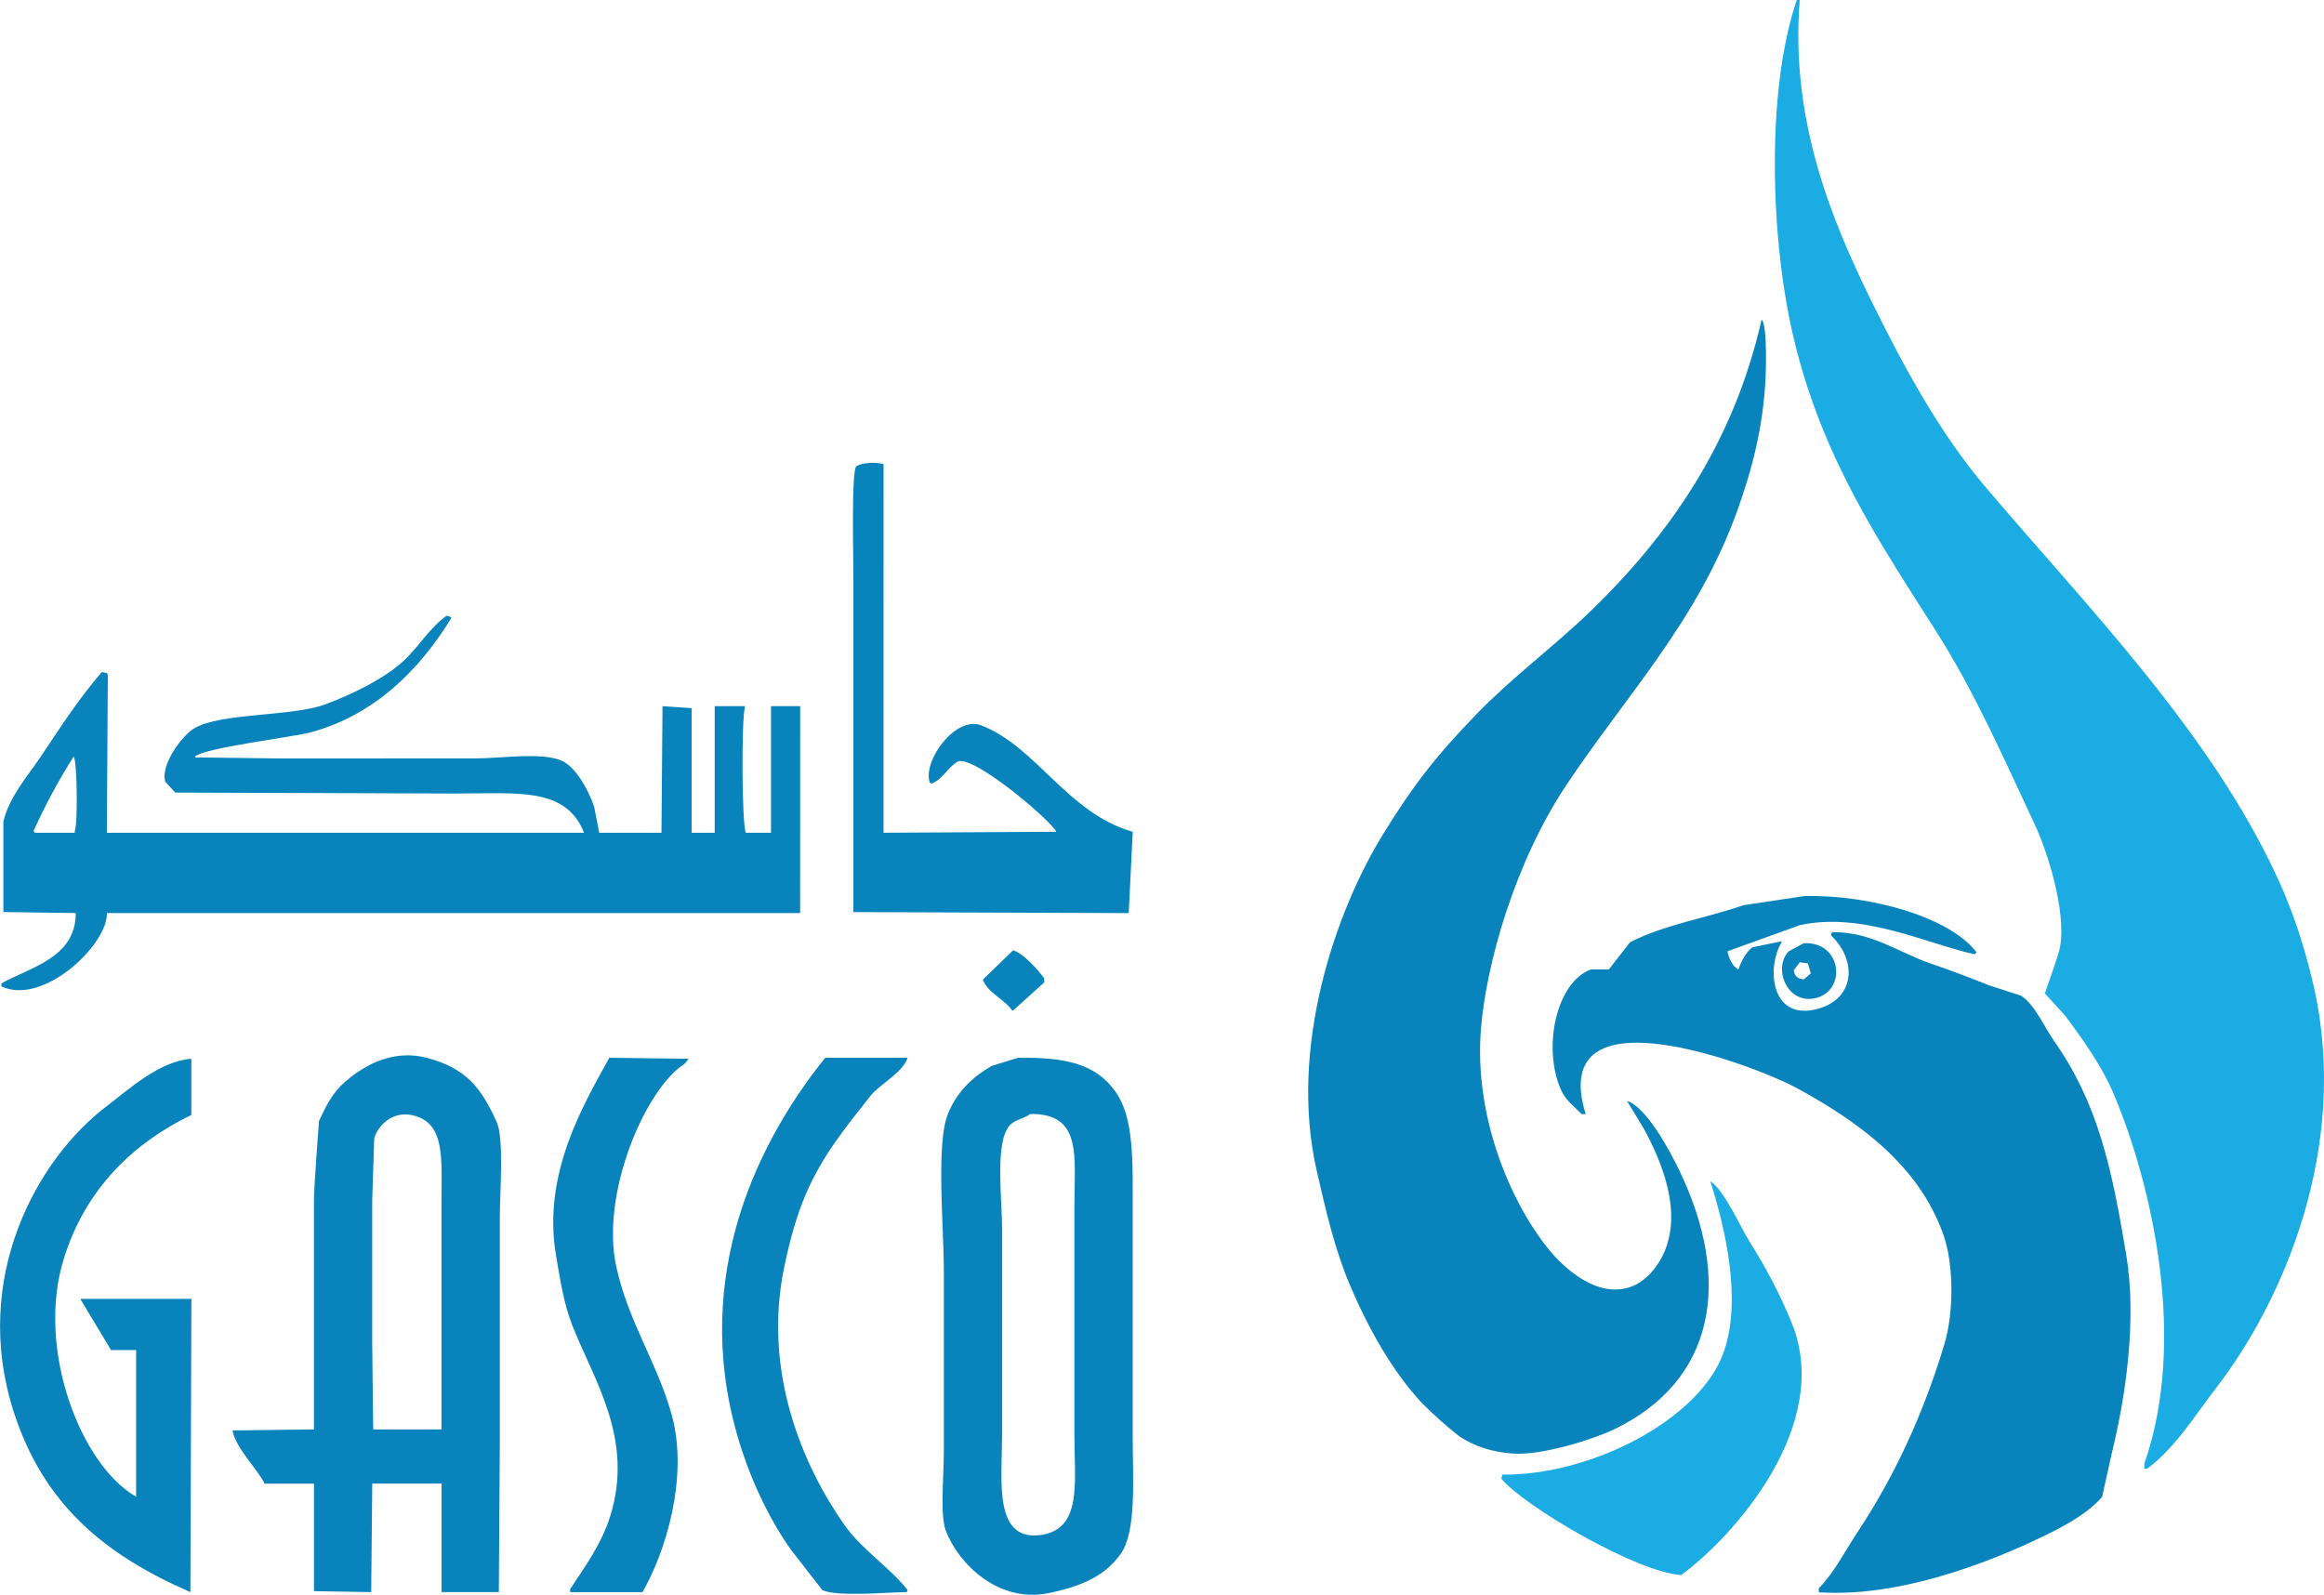 <svg id="Layer_1" xmlns="http://www.w3.org/2000/svg" viewBox="0 0 5787.3 3971.8" width="5787.3" height="3971.8"><style>.st0{fill:#0883bc}.st1{fill:#1bace3}</style><path class="st0" d="M2200.2 2074c145-1 290.2-1.7 435.3-2.5h-5c-16.7-31.1-204.4-190.2-245.1-175.1-26.1 15.3-35.2 41.9-65 55.1-1.7-.9-3.3-1.7-5.1-2.6-18.4-53.3 64-166.9 127.7-142.5 138.4 53 214.2 218.5 377.8 265.2-3.3 67.5-6.8 135-10 202.5-228.4-.8-457-1.7-685.6-2.5v-838c0-39.6-5.8-263.2 7.6-272.7 13.3-8.5 48-10.9 67.5-5-.1 306-.1 612.1-.1 918.1zM1992.6 1758.7H1920V2074h-62.7c-10.2-22.5-10.9-281.1-2.4-312.8v-2.5h-75.1V2074h-57.5v-310.3c-24.2-1.6-48.4-3.2-72.5-5-.9 105.1-1.7 210.2-2.6 315.3h-155c-4.2-21.8-8.3-43.4-12.7-65.1-15-43.8-46.8-100.4-82.4-115.1-50.6-20.8-151.4-4.9-212.7-4.9H691.6c-66.7-.8-133.6-1.7-200.4-2.5h-4.9v-2.5c21.4-21.2 245.9-48.7 287.7-60 158.9-43.3 270.8-155.5 350.2-285.2-4.9-4-3.3-3.4-12.5-5-45.2 32.6-71.2 81.9-112.5 117.5-48 41.4-120.3 77.1-187.6 102.5-82.5 31.5-260.7 20.7-327.7 60.1-28.4 16.5-84.3 88.3-72.6 132.6 8.4 9.2 16.7 18.3 24.9 27.5 231.9.8 463.8 1.7 695.6 2.4 159.4 0 277.1-16.5 322.7 97.7H266.1l2.4-392.8c-.8-1.7-1.6-3.4-2.4-5-4.1-.8-8.2-1.7-12.5-2.5-59.5 69.2-102.6 137.1-155.1 215.1-27.3 40.5-76.7 97.5-90.1 157.6v225.1c60.2.8 120.2 1.7 180.2 2.5.4 111.5-112.8 134.7-185.1 175.2v7.5c105.7 49.2 266.1-106.6 262.6-182.7h1726.4c.1-171.7.1-343.5.1-515.3zM186.3 2068.9v5.1H86.1c-.9-1.7-1.6-3.4-2.4-5.1 29.8-65.1 62.8-126.8 100-185.1 8.3 13.4 10.4 166.3 2.6 185.1zM2522.9 2366.7c26.5 8.1 61.9 48.9 77.5 70v10c-25.8 23.3-51.6 46.7-77.5 70h-2.5c-17.7-27.3-62.9-44.8-72.5-77.4l75-72.6zM1517.3 2634.4c65.8.8 131.7 1.6 197.6 2.5-3.5 4.2-6.8 8.3-10 12.6-97 60.9-210.2 322.1-170.2 505.2 30.3 138.4 101.4 238.1 137.7 367.8 43.8 156.7-16.4 346.4-72.6 442.8h-180.1v-7.5c36.6-55.4 78.2-112.1 100.1-182.5 59.8-192.9-41.7-339-95-475.4-20.7-52.8-29.4-110.2-40.1-172.7-34.8-203.7 68.1-375.2 132.6-492.8zM2055 2634.4h205.2c-11.4 36.7-69.2 65.6-92.6 95-61.4 77.7-118.9 147.8-160 242.6-24.5 56.6-41.3 119.3-55 185.2-54.1 261.8 48.7 496.4 150 640.4 43.8 62.3 111.4 104.1 157.7 162.6-.7 1.7-1.6 3.4-2.5 5-51.5.5-172.6 12.2-210-5-26-33.3-51.8-66.7-77.7-100-50.2-69.8-93.7-160.1-122.5-247.7-132.2-402.2 22.4-748.1 207.4-978.1zM476.5 2636.9v140c-147.6 71.3-264.5 186.6-317.6 357.9-70.1 224.6 42.6 514.8 180.1 592.8v-365.3h-62.6c-24.9-41.6-50-83.3-75.1-125v-2.5h275.3c-.9 243.5-1.7 487-2.5 730.4-213.5-93-366.2-218.6-440.4-450.3-106.6-334 59.9-630 232.7-760.5 52.5-39.9 130.6-112 210.1-117.5zM2820.7 3580.1v-563c0-126.2 3.5-232.6-42.6-297.8-49.4-69.9-123.5-86.3-242.7-84.9-21.7 6.6-43.4 13.3-65 20-49.9 28.2-88.4 66.3-110 120.1-29.9 74-10 281.7-10 392.7V3615c0 62.8-10 158.4 5 197.7 30.8 80.3 129 180.4 255.2 155.1 87-17.5 142.7-45.1 180.1-97.6 40-56.1 30-186.6 30-290.1zm-227.8 242.7c-120.4 17.5-97.5-138-97.5-250.2v-512.9c0-74.4-18.2-210.8 17.5-255.2 12.9-16 35.7-17.4 52.5-30 130.4-2.1 110.1 105.7 110.1 230.1v570.5c0 115.1 20.3 232.6-82.6 247.7zM1236.9 2794.5c-38.4-84.9-76.4-134.8-174.9-160.1-90.8-23.4-164.1 26.5-202.7 59.9-31.1 27.1-46.3 57.6-65 97.7.4.8-12.5 160.6-12.5 197.6V3560c-65.9.9-131.8 1.7-197.7 2.5h-5c7.3 43.1 59.4 92.9 80.1 132.6h122.7v267.7l142.5 2.4c.8-90.1 1.8-180 2.6-270.2h172.6v270.2h142.6c.8-121.7 1.7-243.6 2.4-365.1v-563c-.2-64.8 11.2-200.9-7.7-242.6zm-137.5 200.2V3560H929.3c-.7-70.8-1.6-141.7-2.4-212.5v-357.8c1.7-51.7 3.4-103.4 5-155.1 9.6-31.1 44.1-67 92.5-57.6 85.8 16.8 75 108.7 75 217.7z"/><path class="st1" d="M4474.3 0h7.5c-24.4 300.1 81 551.2 177.6 748 82 166.9 170.5 329.9 285.3 465.3 248.3 293 560.7 610.2 728 975.7 38.2 83.3 68.4 174.7 90.2 272.6 88.2 397.9-78.2 779.3-242.8 993.3-53.3 69.2-102.8 150.4-172.6 202.7h-7.6v-12.5c106.2-302.4 22.4-687.8-77.4-923.2-28.9-67.9-77.4-135.5-120.1-192.6-16.7-18.4-33.4-36.7-50.1-55.1-.3-1.8 33.7-92.8 37.6-115.1 16.5-92.7-33.9-244.2-62.6-305.1-77.6-165.5-150-330.7-245.1-480.4-142-223.3-284.1-432.3-355.3-730.5-57.4-239.7-70.7-612.6 7.4-843.1z"/><path class="st0" d="M4386.8 795.6c13.4 13.1 11.3 111.2 10 142.6-5.5 125.4-34.7 233.8-70.2 332.6-98.7 275.2-274 456.8-425.2 683.1-129.6 193.9-200.4 448-213.4 607.8-18.8 228.6 81.5 446.3 173.4 555.5 34.3 40.8 116.5 117.8 200.2 87.5 35.4-12.8 64.3-46.8 80-80 51.2-108.3-7-237.5-47.6-312.8-14.1-23.3-28.2-46.7-42.4-70 48.3 14.7 107.2 125 130.1 172.6 132.6 275.7 89.7 524.5-162.6 645.5-52.4 25.1-180.4 65.6-252.7 60.1-51.8-3.9-93.1-17.9-127.3-39.7-3.2-2-4.8-3-7.7-5.3-33.5-26.5-61.4-51.8-90-80.2-74.5-79.9-134.7-187.9-180.1-295-37.2-88-59.3-182.8-82.6-285.3-69.5-304 45.3-643.6 167.6-840.5 70.6-113.7 124-185.5 230.2-295.2 88.4-91.4 191-167 282.7-255.2 198-190.9 358.9-421.8 427.6-728.1z"/><path class="st0" d="M4494.2 2231.6c164.5-3.3 361.4 52.6 427.9 140.2l-4.9 4.9c-119.1-26.3-280.3-106.7-435.4-72.5-59.9 21.7-120.1 43.4-180.1 65.1 3 16.3 13.2 39.3 27.6 44.9 5.2-17.4 20.3-45.8 34.9-55 24.2-5 48.4-10 72.5-14.9v2.5c-37.1 60-28.6 192.1 82.6 167.6 100-22 107.9-121 40-185.1.8-2.6 1.6-5 2.6-7.6 98.2-1.9 168.3 51.6 245.2 77.7 47.6 16.1 98.1 35.5 147.6 55.1 25.8 8.3 51.7 16.6 77.5 25 33.4 19.9 60 80.3 82.5 112.5 108.1 153.6 143.3 310.7 180.1 533 27.1 162.4-2 355.7-35 490.3-8.4 37.6-16.7 75.1-25 112.6-36.8 43-99.4 75.3-142 96.1-81.7 40-336.6 157.3-563.5 141.6v-10c38.4-39.1 64.1-90.9 95-137.6 93-140.3 164.4-293.8 217.7-470.2 23.7-78.6 23.7-198.6-2.5-272.8-61.6-174-212.4-282-365.3-365.2-101.9-55.4-625-256.1-525.4 65.1h-9.9c-19.4-20-40.6-34.6-52.6-62.6-44.7-104-11.3-265.1 75.1-297.8h45c17.5-22.4 35-44.9 52.5-67.5 84.4-44 189.6-60.1 282.7-92.6 50.9-7.8 101.9-15.4 152.6-22.8z"/><path class="st0" d="M4491.8 2349.1c-12.5 6.8-25 13.5-37.4 20.1-41.7 43.5-1.5 138.6 72.5 115 71.8-22.7 57.9-139.8-35.1-135.1zm0 90.2c-16.6-2.2-21.7-7.2-25-22.6 5-6.7 10-13.3 15-20 6.7.8 13.4 1.5 20 2.5 2.4 8.3 5.1 16.6 7.6 25-5.9 5.1-11.7 10-17.6 15.1z"/><path class="st1" d="M4259.1 2942.1c33.9 20.5 74.3 113 97.6 150 39.3 62.5 75.1 129 105.1 202.7 103.6 255.3-145.3 532.9-275.3 627.9-111.2-6.8-392.6-172.3-447.8-240.1.9-3.3 1.7-6.7 2.6-10 224.9 2 491.1-139.2 550.3-302.7 48-132.2 3.4-315.3-32.5-427.8z"/></svg>
